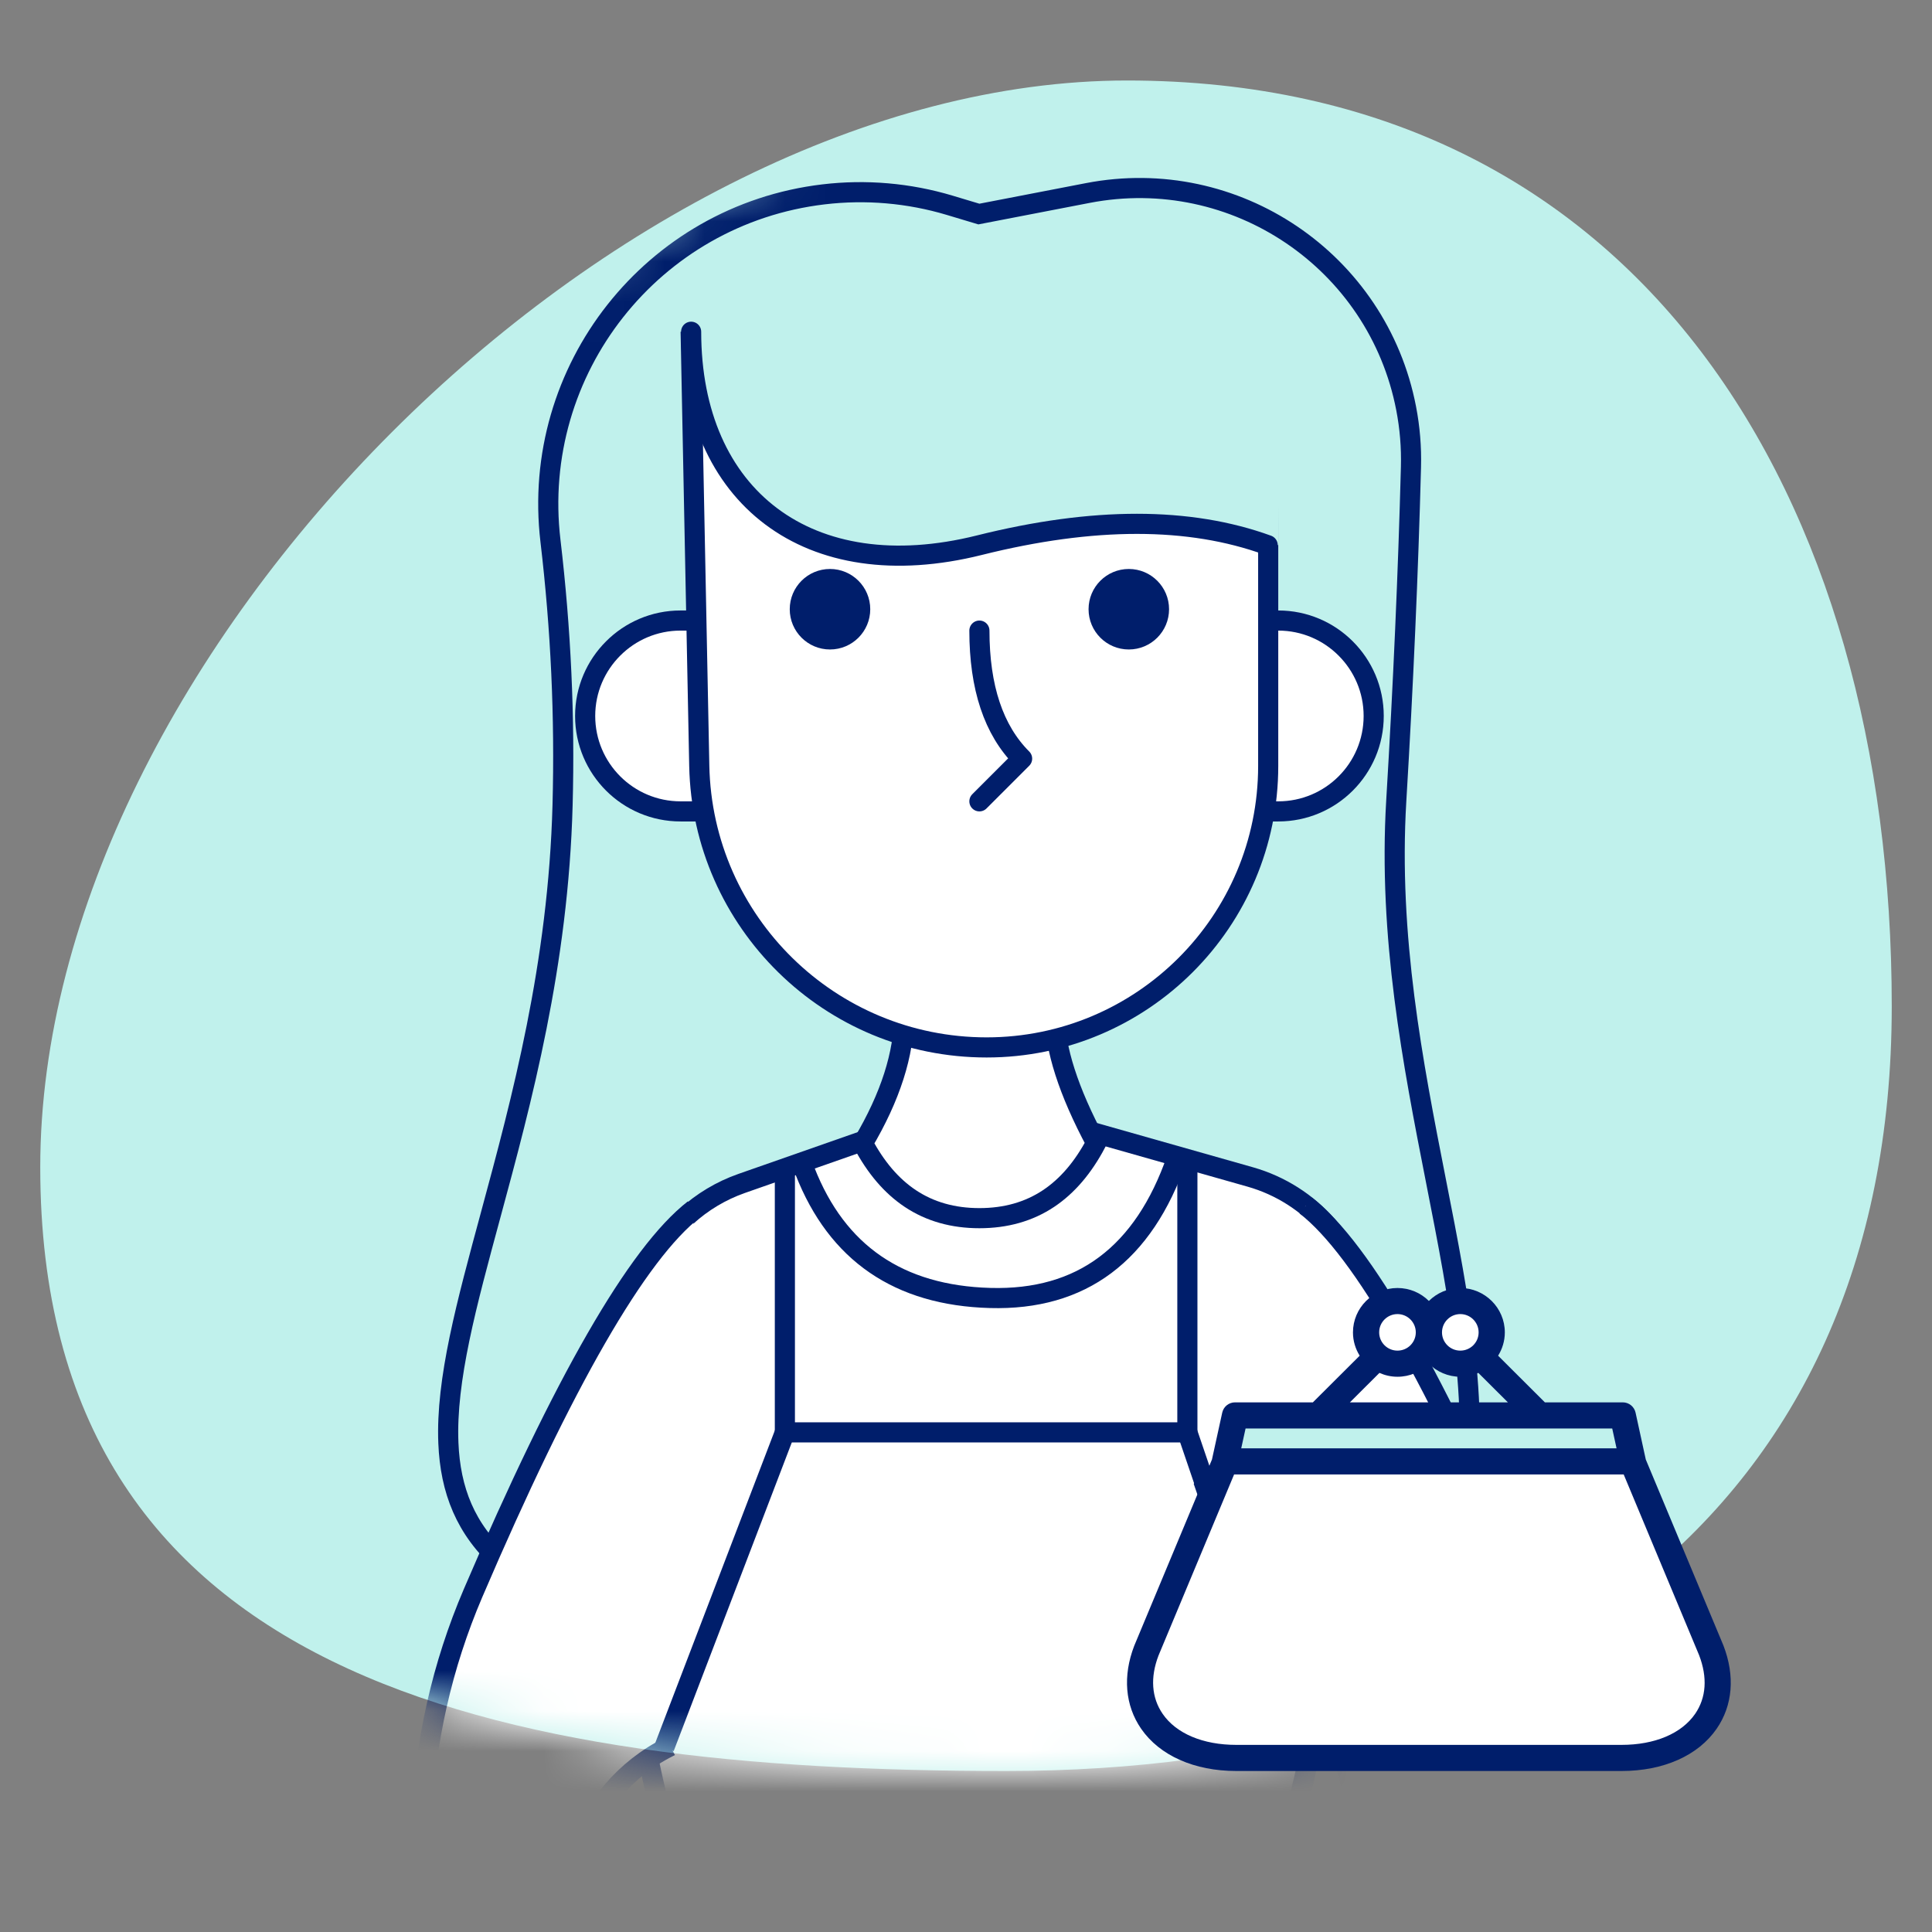 <?xml version="1.0" encoding="UTF-8"?>
<svg width="48px" height="48px" viewBox="0 0 48 48" version="1.1" xmlns="http://www.w3.org/2000/svg" xmlns:xlink="http://www.w3.org/1999/xlink">
    <rect x="0" y="0" width="48" height="48" fill="#808080" stroke="none"/>
    <title>Portales/Portal del Ciudadano</title>
    <defs>
        <path d="M24,42 C36.703,42 46,35.703 46,23 C46,10.297 39.703,0 27,0 C14.297,0 0,14.297 0,27 C0,39.703 11.297,42 24,42 Z" id="path-1"></path>
    </defs>
    <g id="Portales/Portal-del-Ciudadano" stroke="none" stroke-width="1" fill="none" fill-rule="evenodd">
        <g id="Group" transform="translate(1, 2)">
            <mask id="mask-2" fill="white">
                <use xlink:href="#path-1"></use>
            </mask>
            <use id="Mask" fill="#C0F1EC" xlink:href="#path-1"></use>
            <g id="Group-3" mask="url(#mask-2)">
                <g transform="translate(-33, -18)">
                    <path d="M59.028,20.795 C60.858,20.442 62.658,20.864 64.089,21.832 C65.52,22.8 66.582,24.314 66.935,26.144 C67.028,26.624 67.068,27.112 67.055,27.6 C66.986,30.212 66.865,32.977 66.69,35.894 C66.488,39.272 67.101,42.409 67.673,45.324 C68.268,48.355 68.823,51.142 68.317,53.707 C67.942,55.61 66.976,57.387 65.004,59.051 C62.213,61.407 59.04,61.769 55.993,61.149 C51.234,60.18 46.775,56.831 44.485,54.812 C43.562,53.999 43.188,53.016 43.14,51.854 C43.075,50.284 43.591,48.399 44.194,46.172 C44.96,43.342 45.871,39.969 45.977,36 C46.036,33.815 45.935,31.627 45.676,29.437 C45.424,27.312 46.057,25.285 47.285,23.728 C48.513,22.17 50.335,21.081 52.46,20.829 C53.512,20.704 54.579,20.796 55.594,21.1 L55.594,21.1 L56.32,21.318 Z" id="Rectangle-2-Copy" stroke="#001E6B" stroke-width="0.5" fill="#C0F1EC" fill-rule="evenodd"></path>
                    <path d="M50.427,45.402 L56.333,43.333 L56.333,43.333 L63.061,45.241 C64.575,45.671 65.697,46.949 65.927,48.506 C66.036,49.244 66.09,49.641 66.091,49.697 C66.131,52.922 64.857,53.936 64.818,57.12 C64.779,60.303 63.544,61.807 63.544,65.608 C63.544,68.142 64.17,71.324 65.424,75.152 L46.781,75.152 C48.312,71.143 49.08,67.962 49.087,65.608 C49.096,62.077 47.827,60.303 47.848,57.12 C47.87,53.936 46.766,52.879 46.807,50.758 C46.812,50.497 47.245,49.419 48.108,47.521 C48.56,46.528 49.398,45.763 50.427,45.402 Z" id="Rectangle-11-Copy-9" stroke="#001E6B" stroke-width="0.5" fill="#FFFFFF" fill-rule="evenodd" stroke-linecap="round" stroke-linejoin="round"></path>
                    <path d="M59.1,38.28 C58.498,39.456 58.205,40.434 58.205,41.212 C58.205,42.045 58.542,43.108 59.232,44.397 C58.912,45.003 58.519,45.465 58.051,45.777 C57.56,46.104 56.987,46.265 56.333,46.265 C55.68,46.265 55.107,46.104 54.616,45.777 C54.149,45.466 53.758,45.006 53.438,44.403 C54.125,43.245 54.462,42.18 54.462,41.212 C54.462,40.317 54.173,39.339 53.587,38.28 L53.587,38.28 Z" id="Rectangle-11-Copy-11" stroke="#001E6B" stroke-width="0.5" fill="#FFFFFF" fill-rule="evenodd"></path>
                    <g id="Group" stroke="none" stroke-width="1" fill="none" fill-rule="evenodd" transform="translate(64.288, 34.318) scale(-1, 1) translate(-64.288, -34.318) translate(62.697, 31.667)">
                        <path d="M1.061,-0.25 C1.715,-0.25 2.308,0.015 2.737,0.445 C3.166,0.874 3.432,1.466 3.432,2.121 C3.432,2.776 3.166,3.369 2.737,3.798 C2.308,4.227 1.715,4.492 1.061,4.492 L1.061,4.492 L-0.25,4.492 L-0.25,-0.25 Z" id="Rectangle-14-Copy-2" stroke="#001E6B" stroke-width="0.5" fill="#FFFFFF" transform="translate(1.591, 2.121) scale(-1, 1) translate(-1.591, -2.121) "></path>
                    </g>
                    <g id="Group-2" stroke="none" stroke-width="1" fill="none" fill-rule="evenodd" transform="translate(46.788, 31.667)">
                        <path d="M1.061,-0.25 C1.715,-0.25 2.308,0.015 2.737,0.445 C3.166,0.874 3.432,1.466 3.432,2.121 C3.432,2.776 3.166,3.369 2.737,3.798 C2.308,4.227 1.715,4.492 1.061,4.492 L1.061,4.492 L-0.25,4.492 L-0.25,-0.25 Z" id="Rectangle-14-Copy" stroke="#001E6B" stroke-width="0.5" fill="#FFFFFF" transform="translate(1.591, 2.121) scale(-1, 1) translate(-1.591, -2.121) "></path>
                    </g>
                    <path d="M63.508,24.492 L63.508,35.028 C63.508,36.959 62.725,38.708 61.459,39.974 C60.193,41.24 58.444,42.023 56.512,42.023 C54.568,42.023 52.803,41.245 51.514,39.981 C50.225,38.717 49.412,36.968 49.373,35.024 L49.373,35.024 L49.164,24.492 L63.508,24.492 Z" id="Rectangle-11-Copy-10" stroke="#001E6B" stroke-width="0.5" fill="#FFFFFF" fill-rule="evenodd"></path>
                    <circle id="Oval-2" stroke="none" fill="#001E6B" fill-rule="evenodd" cx="52.621" cy="31.136" r="1"></circle>
                    <circle id="Oval-2-Copy" stroke="none" fill="#001E6B" fill-rule="evenodd" cx="60.045" cy="31.136" r="1"></circle>
                    <path d="M56.333,31.667 C56.333,33.081 56.687,34.141 57.394,34.848 L56.333,35.909" id="Path-6" stroke="#001E6B" stroke-width="0.5" fill="none" stroke-linecap="round" stroke-linejoin="round" fill-rule="nonzero"></path>
                    <g id="Group-Copy-2" stroke="none" stroke-width="1" fill="none" fill-rule="evenodd" transform="translate(52.091, 45.455)">
                        <path d="M19.766,2.022 C20.439,3.678 20.42,7.384 19.708,13.14 C19.23,17.005 17.358,20.563 14.444,23.147 L8.778,28.172 L8.778,28.172 L6.164,24.213 L7.096,23.598 C12.518,20.019 15.236,13.516 13.976,7.142 L13.873,6.62 L13.873,6.62" id="Rectangle-31" stroke="#001E6B" stroke-width="0.5" fill="#FFFFFF" fill-rule="nonzero" transform="translate(13.211, 15.097) rotate(-30) translate(-13.211, -15.097) "></path>
                    </g>
                    <g id="Group-Copy-3" stroke="none" stroke-width="1" fill="none" fill-rule="evenodd" transform="translate(48.576, 63.955) scale(-1, 1) translate(-48.576, -63.955) translate(35.576, 45.455)">
                        <path d="M19.726,2.104 C20.397,3.753 20.392,7.42 19.713,13.105 C19.248,16.995 17.372,20.578 14.441,23.177 L8.8,28.18 L8.8,28.18 L6.186,24.222 L12.323,20.17 C14.381,18.811 14.948,16.041 13.589,13.982 C13.582,13.972 13.575,13.961 13.568,13.95 L13.568,13.95 L13.568,13.95" id="Rectangle-31" stroke="#001E6B" stroke-width="0.5" fill="#FFFFFF" fill-rule="nonzero" transform="translate(13.206, 15.142) rotate(-30) translate(-13.206, -15.142) "></path>
                    </g>
                    <path d="M48.909,23.308 L50.322,22.288 L63.861,23.889 L63.758,29.545 L60.321,28.909 L55.137,29.198 C51.884,29.38 49.1,26.89 48.918,23.637 C48.912,23.527 48.909,23.418 48.909,23.308 L48.909,23.308 L48.909,23.308 Z" id="Rectangle" stroke="none" fill="#C0F1EC" fill-rule="evenodd"></path>
                    <path d="M63.495,29.545 C61.549,28.838 59.162,28.838 56.333,29.545 C52.091,30.606 49.171,28.343 49.171,24.242" id="Path" stroke="#001E6B" stroke-width="0.5" fill="#C0F1EC" fill-rule="evenodd" stroke-linecap="round"></path>
                    <polyline id="Path-2" stroke="#001E6B" stroke-width="0.5" fill="none" points="51.5 45 51.5 51.587 61.5 51.587 61.5 45"></polyline>
                    <line x1="51.5" y1="51.587" x2="48.504" y2="59.416" id="Path-4" stroke="#001E6B" stroke-width="0.5" fill="none"></line>
                </g>
            </g>
        </g>
        <path d="M20,29.097 C20.798,31.134 22.332,32.185 24.6,32.248 C26.869,32.312 28.413,31.158 29.235,28.786" id="Path-20" stroke="#001E6B" stroke-width="0.5"></path>
        <line x1="29.5" y1="35.587" x2="32.107" y2="43.242" id="Path-23" stroke="#001E6B" stroke-width="0.5"></line>
        <polygon id="Path-24" fill="#FFFFFF" points="27.968 37.153 29.5 36.414 30.359 38.884 27.117 39.934"></polygon>
        <g id="noun_coin-purse_216842" transform="translate(28, 32)">
            <polygon id="Path-26" fill="#FFFFFF" points="2.65 4.256 12.503 4.256 14.127 7.991 14.802 10.054 13.836 11.351 11.845 11.765 2.65 11.765 1.658 11.351 0.649 11.024 0.414 10.054 0.414 8.943"></polygon>
            <polygon id="Path-35" fill="#C0F1EC" points="2.838 3.167 2.473 4.325 12.517 4.325 12.163 3.167"></polygon>
            <polygon id="Path-27" fill="#FFFFFF" points="6.384 0.382 6.089 0.979 6.265 1.556 6.601 1.883 7.5 1.666 8.441 1.883 9.113 1.132 8.61 0.382 7.826 0.648 7.318 0.648"></polygon>
            <path d="M14.818,8.882 L12.889,4.261 L12.635,3.096 C12.602,2.947 12.47,2.841 12.317,2.841 L10.382,2.841 C10.38,2.839 10.378,2.837 10.376,2.835 L9.22,1.682 C9.325,1.513 9.387,1.315 9.387,1.103 C9.387,0.495 8.89,0 8.281,0 C7.977,0 7.701,0.123 7.5,0.322 C7.3,0.123 7.024,0 6.72,0 C6.11,0 5.614,0.495 5.614,1.103 C5.614,1.315 5.676,1.513 5.781,1.682 L4.624,2.835 C4.622,2.837 4.621,2.839 4.619,2.841 L2.684,2.841 C2.531,2.841 2.399,2.947 2.366,3.096 L2.111,4.261 L0.179,8.891 C-0.109,9.639 -0.048,10.371 0.351,10.95 C0.811,11.617 1.673,12 2.714,12 L12.287,12 C13.329,12 14.19,11.617 14.65,10.95 C15.049,10.371 15.11,9.64 14.818,8.882 Z M8.281,0.648 C8.532,0.648 8.736,0.852 8.736,1.103 C8.736,1.353 8.532,1.556 8.281,1.556 C8.03,1.556 7.826,1.353 7.826,1.103 C7.826,0.852 8.03,0.648 8.281,0.648 Z M6.72,0.648 C6.971,0.648 7.175,0.852 7.175,1.103 C7.175,1.353 6.971,1.556 6.72,1.556 C6.469,1.556 6.265,1.353 6.265,1.103 C6.264,0.852 6.469,0.648 6.72,0.648 Z M6.272,2.109 C6.409,2.17 6.56,2.205 6.72,2.205 C7.024,2.205 7.3,2.082 7.5,1.883 C7.701,2.082 7.977,2.205 8.281,2.205 C8.441,2.205 8.592,2.17 8.729,2.109 L9.463,2.841 L7.563,2.841 L7.438,2.841 L5.538,2.841 L6.272,2.109 Z M7.438,3.49 L7.563,3.49 L12.055,3.49 L12.163,3.983 L2.838,3.983 L2.946,3.49 L7.438,3.49 Z M14.114,10.582 C13.776,11.071 13.111,11.351 12.287,11.351 L2.714,11.351 C1.89,11.351 1.224,11.071 0.887,10.582 C0.609,10.179 0.574,9.675 0.783,9.131 L2.661,4.632 L12.34,4.632 L14.214,9.123 C14.426,9.675 14.392,10.179 14.114,10.582 Z" id="Shape" fill="#001E6B" fill-rule="nonzero"></path>
        </g>
    </g>
</svg>